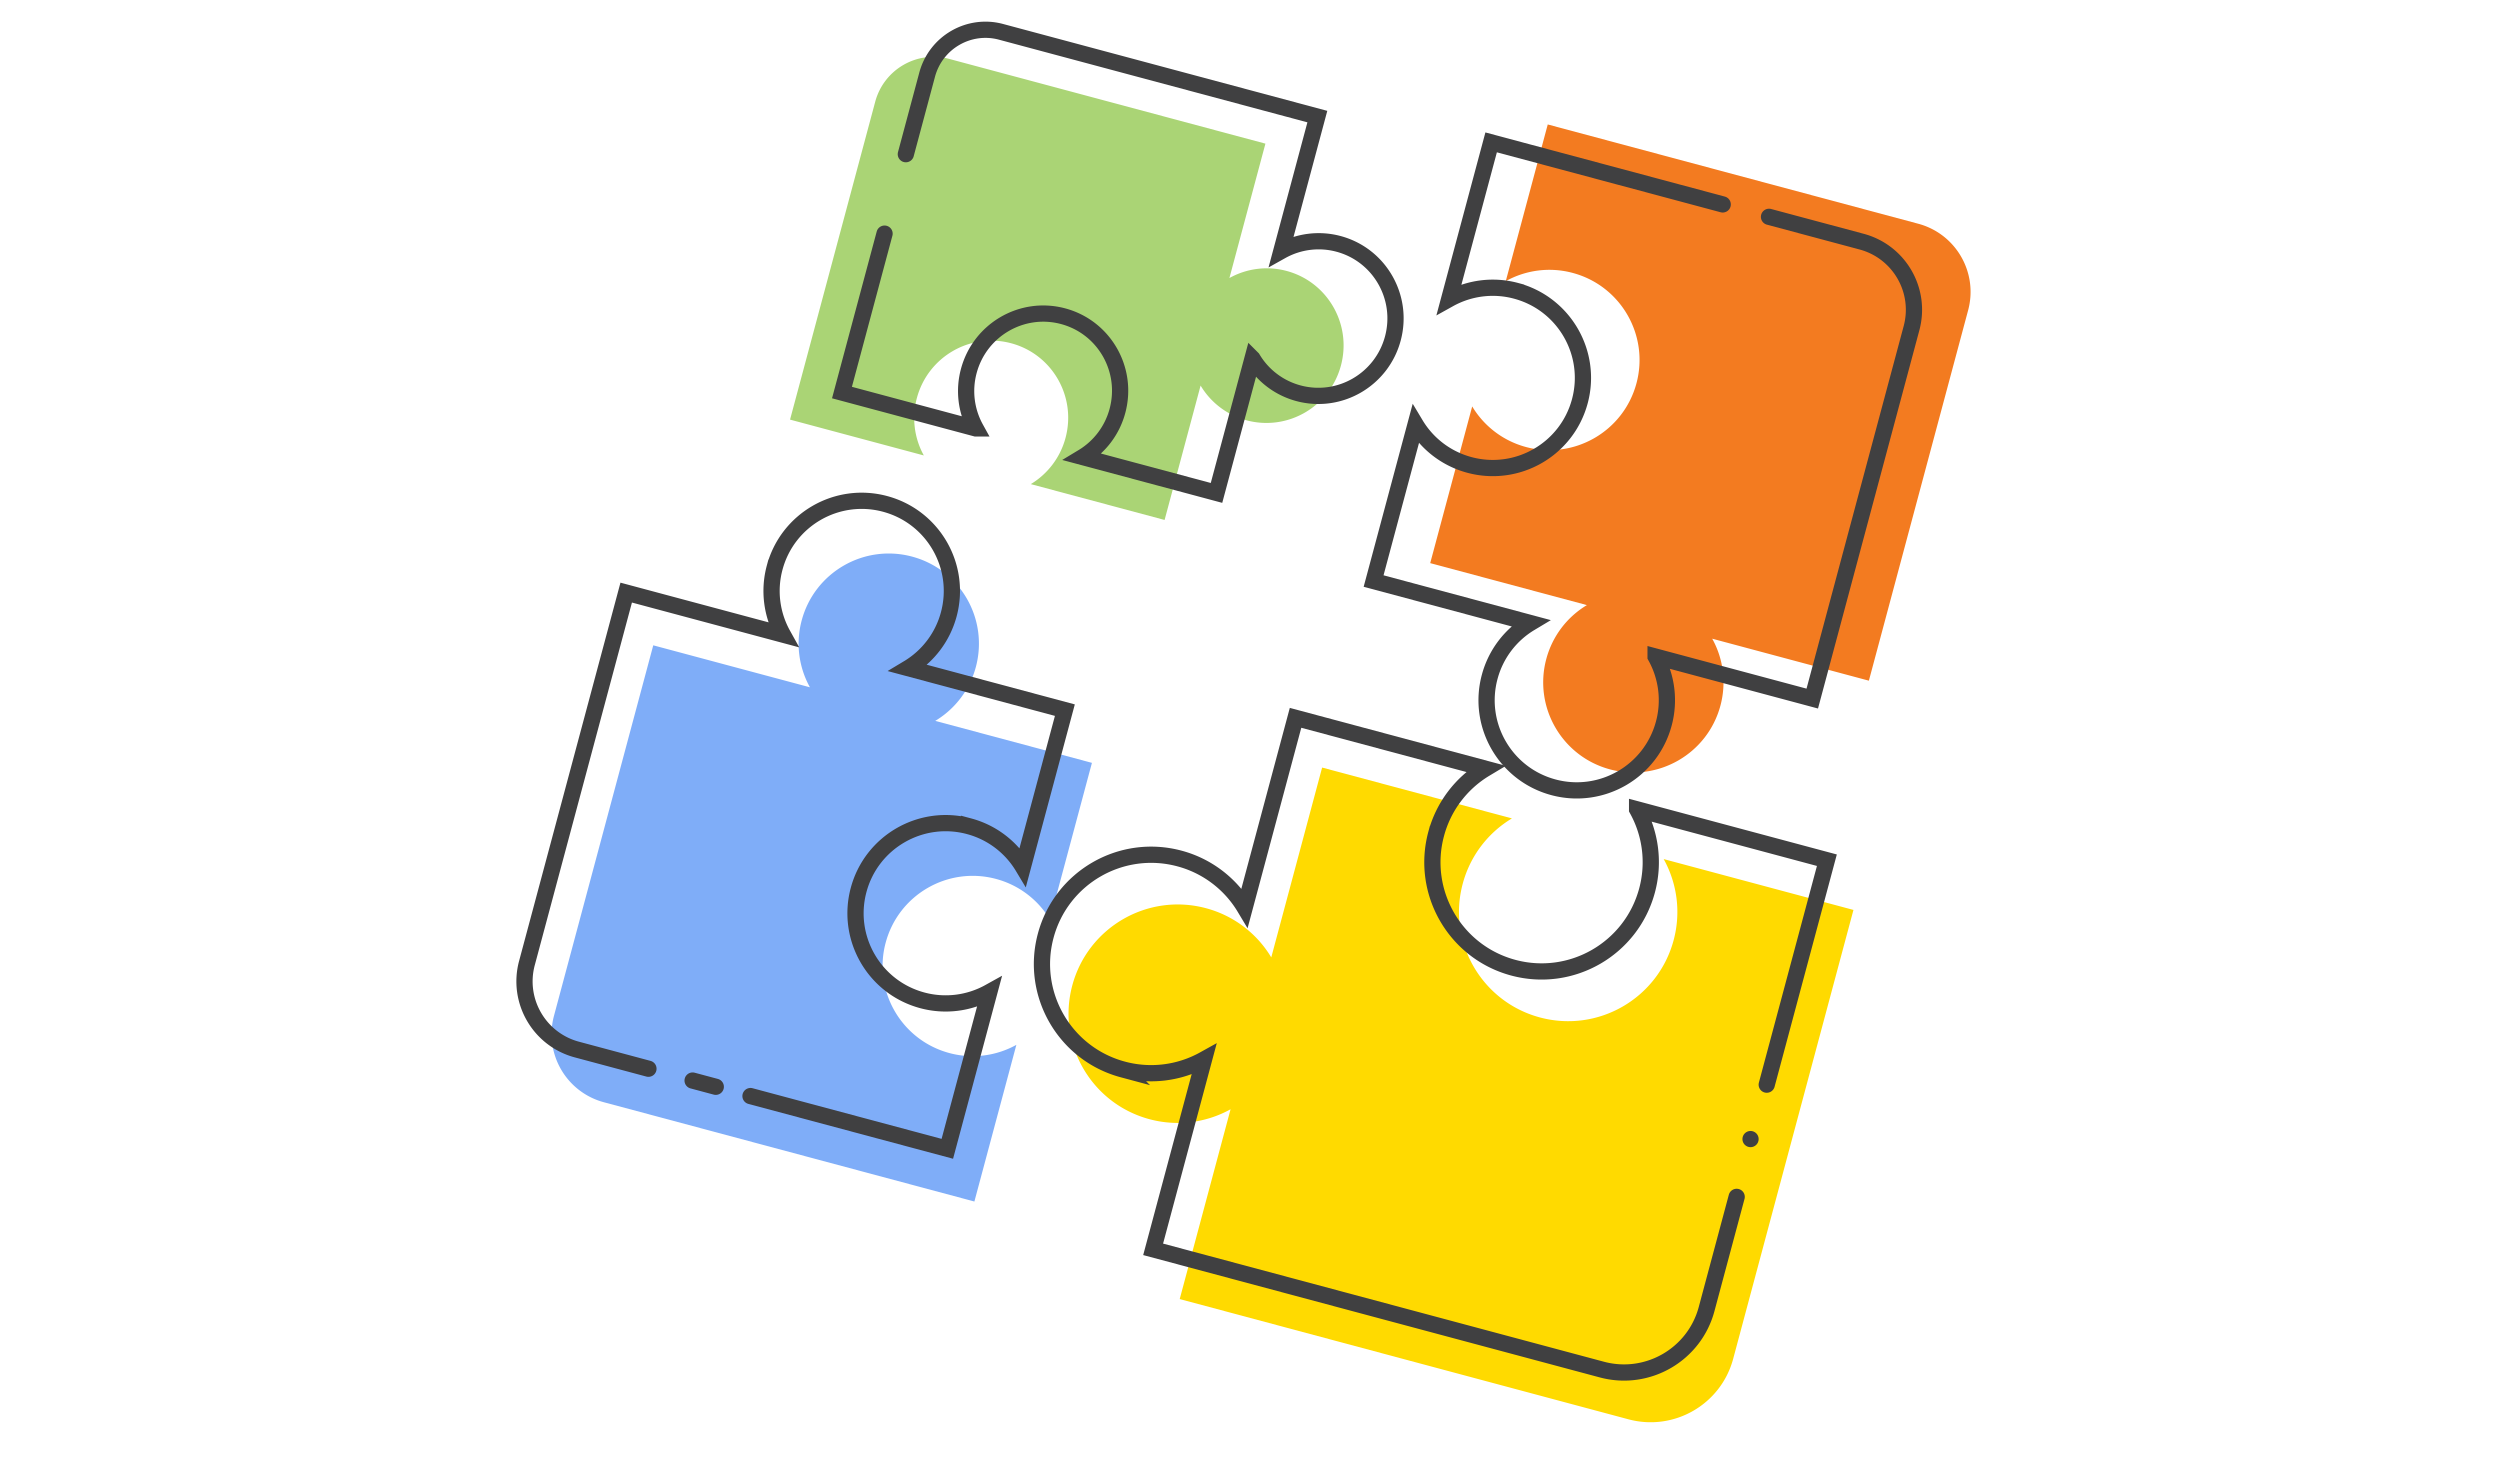 <svg width="462" height="270" fill="none" xmlns="http://www.w3.org/2000/svg"><path d="M237.764 50.07a14.136 14.136 0 0 0-10.569 1.314l6.655-24.838-58.459-15.664c-5.941-1.592-12.053 1.957-13.653 7.926L146 77.544l24.723 6.624a14.275 14.275 0 0 1-1.285-10.61c2.042-7.623 9.848-12.155 17.435-10.122 7.586 2.033 12.08 9.86 10.038 17.482a14.27 14.27 0 0 1-6.419 8.547l24.724 6.625 6.655-24.838a14.134 14.134 0 0 0 8.496 6.423c7.587 2.033 15.393-2.499 17.436-10.122 2.043-7.623-2.452-15.45-10.039-17.484z" fill="#AAD475"/><path d="M148.156 114.639a16.598 16.598 0 0 0 1.518 12.373l-28.952-7.758-18.346 68.468c-1.865 6.958 2.265 14.11 9.222 15.974l68.468 18.346 7.759-28.956a16.6 16.6 0 0 1-12.375 1.52c-8.885-2.381-14.158-11.514-11.778-20.4 2.381-8.885 11.514-14.158 20.4-11.777a16.595 16.595 0 0 1 9.957 7.503l7.759-28.956-28.954-7.758a16.598 16.598 0 0 0 7.502-9.956c2.381-8.887-2.893-18.02-11.779-20.401-8.886-2.381-18.02 2.892-20.401 11.778z" fill="#7FADF8"/><path d="M212.424 206.827a20.102 20.102 0 0 0 14.987-1.84l-9.4 35.08 82.93 22.221c8.428 2.258 17.091-2.746 19.35-11.176l22.228-82.957-35.073-9.398a20.112 20.112 0 0 1 1.84 14.993c-2.885 10.766-13.948 17.156-24.71 14.272-10.762-2.884-17.148-13.949-14.263-24.714a20.113 20.113 0 0 1 9.089-12.065l-35.072-9.398-9.4 35.08a20.1 20.1 0 0 0-12.059-9.087c-10.763-2.884-21.827 3.506-24.712 14.273-2.885 10.767 3.502 21.832 14.265 24.716z" fill="#FFDA00"/><path d="M317.934 130.403a16.599 16.599 0 0 0-1.518-12.373l28.953 7.758 18.346-68.468c1.864-6.958-2.265-14.11-9.223-15.974L286.024 23l-7.758 28.956a16.593 16.593 0 0 1 12.374-1.52c8.886 2.381 14.159 11.515 11.778 20.4-2.381 8.885-11.514 14.158-20.399 11.778a16.594 16.594 0 0 1-9.957-7.504l-7.759 28.956 28.953 7.758a16.595 16.595 0 0 0-7.501 9.957c-2.381 8.886 2.892 18.019 11.778 20.401 8.887 2.381 18.02-2.893 20.401-11.779z" fill="#F37B20"/><path d="m163.465 43.176-7.869 29.368 24.723 6.624a14.275 14.275 0 0 1-1.285-10.61c2.042-7.623 9.848-12.155 17.434-10.122 7.587 2.033 12.081 9.86 10.039 17.482a14.27 14.27 0 0 1-6.419 8.547l24.723 6.625 6.656-24.838a14.134 14.134 0 0 0 8.496 6.423c7.587 2.033 15.393-2.499 17.436-10.122 2.042-7.623-2.453-15.45-10.039-17.484a14.14 14.14 0 0 0-10.57 1.315l6.656-24.838-58.459-15.664c-5.941-1.592-12.054 1.957-13.653 7.926l-3.935 14.684M132.274 200.834l-2.14-.573-2.139-.573m10.698 2.866 2.139.573 34.234 9.173 7.759-28.956a16.6 16.6 0 0 1-12.375 1.52c-8.885-2.381-14.158-11.514-11.778-20.4 2.381-8.885 11.514-14.158 20.4-11.777a16.595 16.595 0 0 1 9.957 7.503l7.759-28.956-28.954-7.758a16.598 16.598 0 0 0 7.502-9.956c2.381-8.886-2.893-18.02-11.779-20.401-8.886-2.381-18.02 2.892-20.401 11.778a16.598 16.598 0 0 0 1.518 12.373l-28.952-7.758-18.346 68.468c-1.865 6.958 2.265 14.11 9.222 15.974l13.232 3.546M326.493 200.444l11.114-41.478-35.073-9.398a20.107 20.107 0 0 1 1.839 14.993c-2.884 10.766-13.947 17.155-24.709 14.272-10.762-2.884-17.149-13.949-14.264-24.715a20.105 20.105 0 0 1 9.09-12.064l-35.073-9.398-9.4 35.08a20.097 20.097 0 0 0-12.058-9.087c-10.764-2.884-21.827 3.506-24.712 14.273-2.885 10.766 3.501 21.832 14.264 24.716a20.102 20.102 0 0 0 14.987-1.841l-9.399 35.08 82.929 22.221c8.428 2.258 17.092-2.745 19.35-11.175l5.557-20.74" stroke="#404041" stroke-width="3" stroke-linecap="round"/><path d="m326.914 40.07 8.558 2.293 8.558 2.293c6.958 1.864 11.087 9.016 9.223 15.974l-18.346 68.468-28.953-7.758a16.598 16.598 0 0 1 1.518 12.373c-2.381 8.886-11.514 14.16-20.4 11.778-8.887-2.381-14.16-11.514-11.779-20.401a16.596 16.596 0 0 1 7.501-9.956l-28.953-7.758L261.6 78.42a16.594 16.594 0 0 0 9.957 7.503c8.885 2.381 18.018-2.892 20.399-11.777 2.381-8.885-2.892-18.019-11.777-20.4a16.596 16.596 0 0 0-12.375 1.52l7.759-28.956 34.234 9.173 8.558 2.293" stroke="#404041" stroke-width="3" stroke-linecap="round"/><circle cx="323.5" cy="210.5" r="1.5" fill="#404041"/></svg>